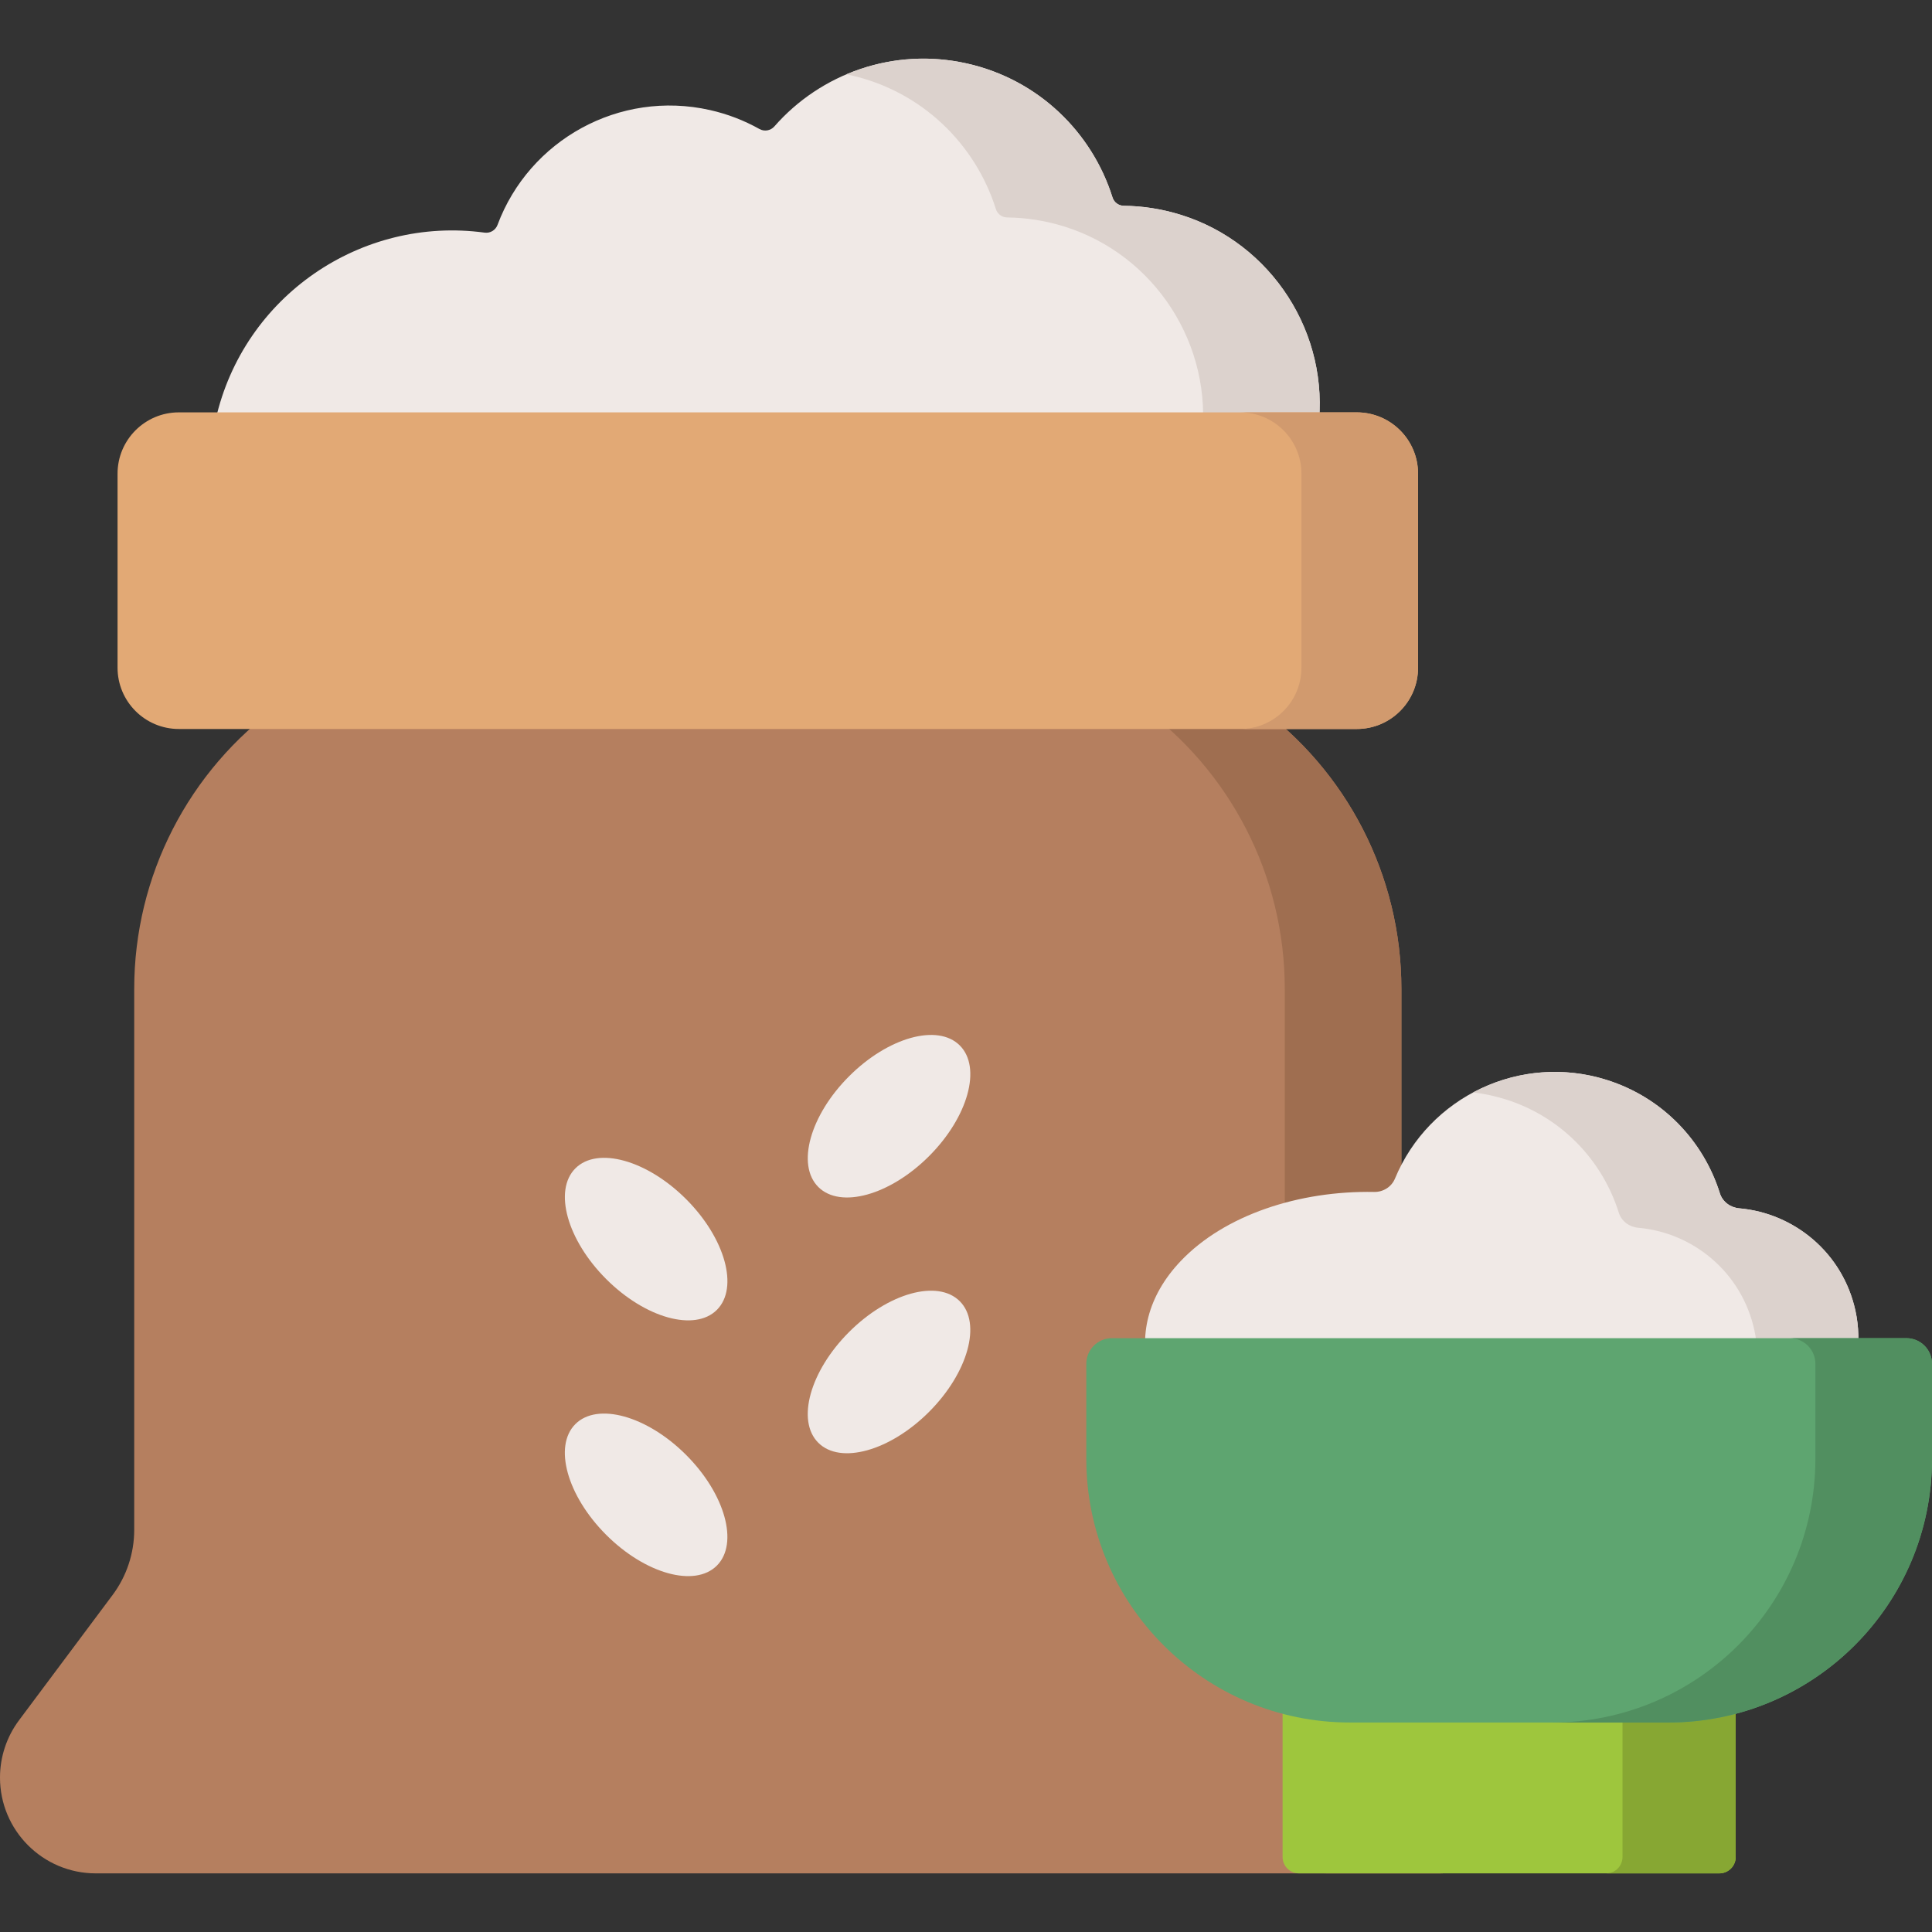 <svg xmlns="http://www.w3.org/2000/svg" id="Capa_1" height="512" viewBox="0 0 512 512" width="512"><rect x="0" y="0" width="512" height="512" fill="#333333" stroke="none"/><g><path d="m371.383 405.423v-143.393c0-29.827-14.353-57.831-38.566-75.248l-4.804-3.455h-249.073l-4.804 3.455c-24.213 17.417-38.566 45.422-38.566 75.248v143.393c0 6.227-2.014 12.288-5.74 17.277l-24.783 33.18c-3.276 4.388-5.047 9.718-5.047 15.194 0 14.022 11.367 25.389 25.389 25.389h356.175c14.022 0 25.389-11.367 25.389-25.389 0-5.476-1.771-10.806-5.048-15.193l-24.783-33.18c-3.726-4.99-5.739-11.05-5.739-17.278z" fill="#b57f5f"></path><path d="m401.905 455.881-24.783-33.18c-3.727-4.989-5.74-11.05-5.74-17.277v-143.394c0-29.827-14.353-57.831-38.566-75.248l-4.804-3.455h-30.905l4.804 3.455c24.213 17.417 38.566 45.421 38.566 75.248v143.393c0 6.228 2.014 12.288 5.74 17.277l24.783 33.181c3.277 4.388 5.048 9.717 5.048 15.193 0 14.022-11.367 25.389-25.389 25.389h30.905c14.022 0 25.389-11.367 25.389-25.389 0-5.476-1.771-10.806-5.048-15.193z" fill="#9f6e50"></path><path d="m346.08 126.269c1.554-3.957 2.661-8.183 3.237-12.635 3.248-25.089-12.258-49.218-36.42-56.713-5.048-1.566-10.121-2.332-15.1-2.388-1.358-.015-2.561-.908-2.969-2.204-5.426-17.251-19.619-31.234-38.532-35.497-19.449-4.385-38.808 2.649-51.075 16.668-.998 1.14-2.649 1.425-3.971.684-4.004-2.244-8.393-3.957-13.099-5.018-24.041-5.42-47.925 7.968-56.302 30.435-.519 1.393-1.93 2.251-3.403 2.051-32.689-4.441-63.91 16.791-71.301 49.575-1.138 5.047-1.63 10.086-1.565 15.042z" fill="#f0e9e6"></path><path d="m312.897 56.922c-5.048-1.566-10.121-2.332-15.1-2.388-1.358-.015-2.561-.908-2.969-2.204-5.426-17.251-19.619-31.234-38.532-35.497-11.131-2.509-22.23-1.273-31.989 2.866.361.074.722.143 1.084.225 18.912 4.264 33.106 18.246 38.532 35.497.408 1.296 1.61 2.189 2.969 2.204 4.979.056 10.052.822 15.1 2.388 24.162 7.495 39.668 31.624 36.42 56.713-.429 3.313-1.154 6.499-2.136 9.544h29.804c1.554-3.957 2.661-8.183 3.237-12.635 3.248-25.089-12.258-49.218-36.42-56.713z" fill="#dcd2cd"></path><path d="m491.702 347.314c-3.347-15.27-16.176-25.812-30.779-27.095-2.356-.207-4.428-1.729-5.136-3.986-4.335-13.807-15.11-25.349-29.959-30.034-22.857-7.211-47.149 4.405-56.15 26.142-.914 2.208-3.128 3.581-5.517 3.536-19.936-.373-39.666 6.116-51.271 18.326-17.677 18.6-9.801 43.408 17.589 55.411 27.391 12.003 122.354 3.062 138.082-2.005 16.813-5.415 26.923-23.042 23.141-40.295z" fill="#f0e9e6"></path><path d="m491.702 347.314c-3.347-15.27-16.176-25.812-30.779-27.095-2.356-.207-4.428-1.729-5.136-3.986-4.335-13.807-15.11-25.349-29.959-30.034-12.26-3.868-24.93-2.313-35.435 3.308 2.884.329 5.778.937 8.65 1.843 14.849 4.684 25.624 16.226 29.959 30.034.708 2.257 2.78 3.779 5.136 3.986 14.603 1.283 27.432 11.825 30.779 27.095 3.563 16.258-5.21 32.842-20.3 39.234 11.338-1.35 20.06-2.838 23.945-4.089 16.812-5.416 26.922-23.043 23.14-40.296z" fill="#dcd2cd"></path><path d="m459.98 440.586h-120.081v51.539c0 2.396 1.942 4.338 4.338 4.338h111.405c2.396 0 4.338-1.942 4.338-4.338z" fill="#9ec63d"></path><path d="m429.98 440.586v51.539c0 2.396-1.942 4.338-4.338 4.338h30c2.396 0 4.338-1.942 4.338-4.338v-51.539z" fill="#87a733"></path><path d="m442.103 456.483h-84.326c-38.603 0-69.897-31.294-69.897-69.897v-25.162c0-3.754 3.043-6.798 6.798-6.798h210.525c3.754 0 6.798 3.043 6.798 6.798v25.162c-.001 38.603-31.295 69.897-69.898 69.897z" fill="#5ea570"></path><path d="m505.202 354.627h-30.905c3.754 0 6.798 3.043 6.798 6.798v25.162c0 38.603-31.294 69.897-69.897 69.897h30.905c38.603 0 69.897-31.294 69.897-69.897v-25.162c0-3.755-3.043-6.798-6.798-6.798z" fill="#518f60"></path><path d="m359.551 109.28h-312.149c-8.974 0-16.25 7.275-16.25 16.25v51.411c0 8.975 7.275 16.25 16.25 16.25h312.149c8.974 0 16.25-7.275 16.25-16.25v-51.411c0-8.975-7.275-16.25-16.25-16.25z" fill="#e2a975"></path><path d="m359.551 109.28h-30.905c8.974 0 16.25 7.275 16.25 16.25v51.411c0 8.975-7.275 16.25-16.25 16.25h30.905c8.974 0 16.25-7.275 16.25-16.25v-51.411c0-8.975-7.275-16.25-16.25-16.25z" fill="#d19a6e"></path><g fill="#f0e9e6"><ellipse cx="171.289" cy="396.175" rx="14.979" ry="26.521" transform="matrix(.707 -.707 .707 .707 -229.969 237.156)"></ellipse><ellipse cx="235.664" cy="363.601" rx="26.521" ry="14.979" transform="matrix(.707 -.707 .707 .707 -188.08 273.136)"></ellipse><ellipse cx="171.289" cy="328.391" rx="14.979" ry="26.521" transform="matrix(.707 -.707 .707 .707 -182.038 217.303)"></ellipse><ellipse cx="235.664" cy="295.816" rx="26.521" ry="14.979" transform="matrix(.707 -.707 .707 .707 -140.149 253.282)"></ellipse></g></g></svg>